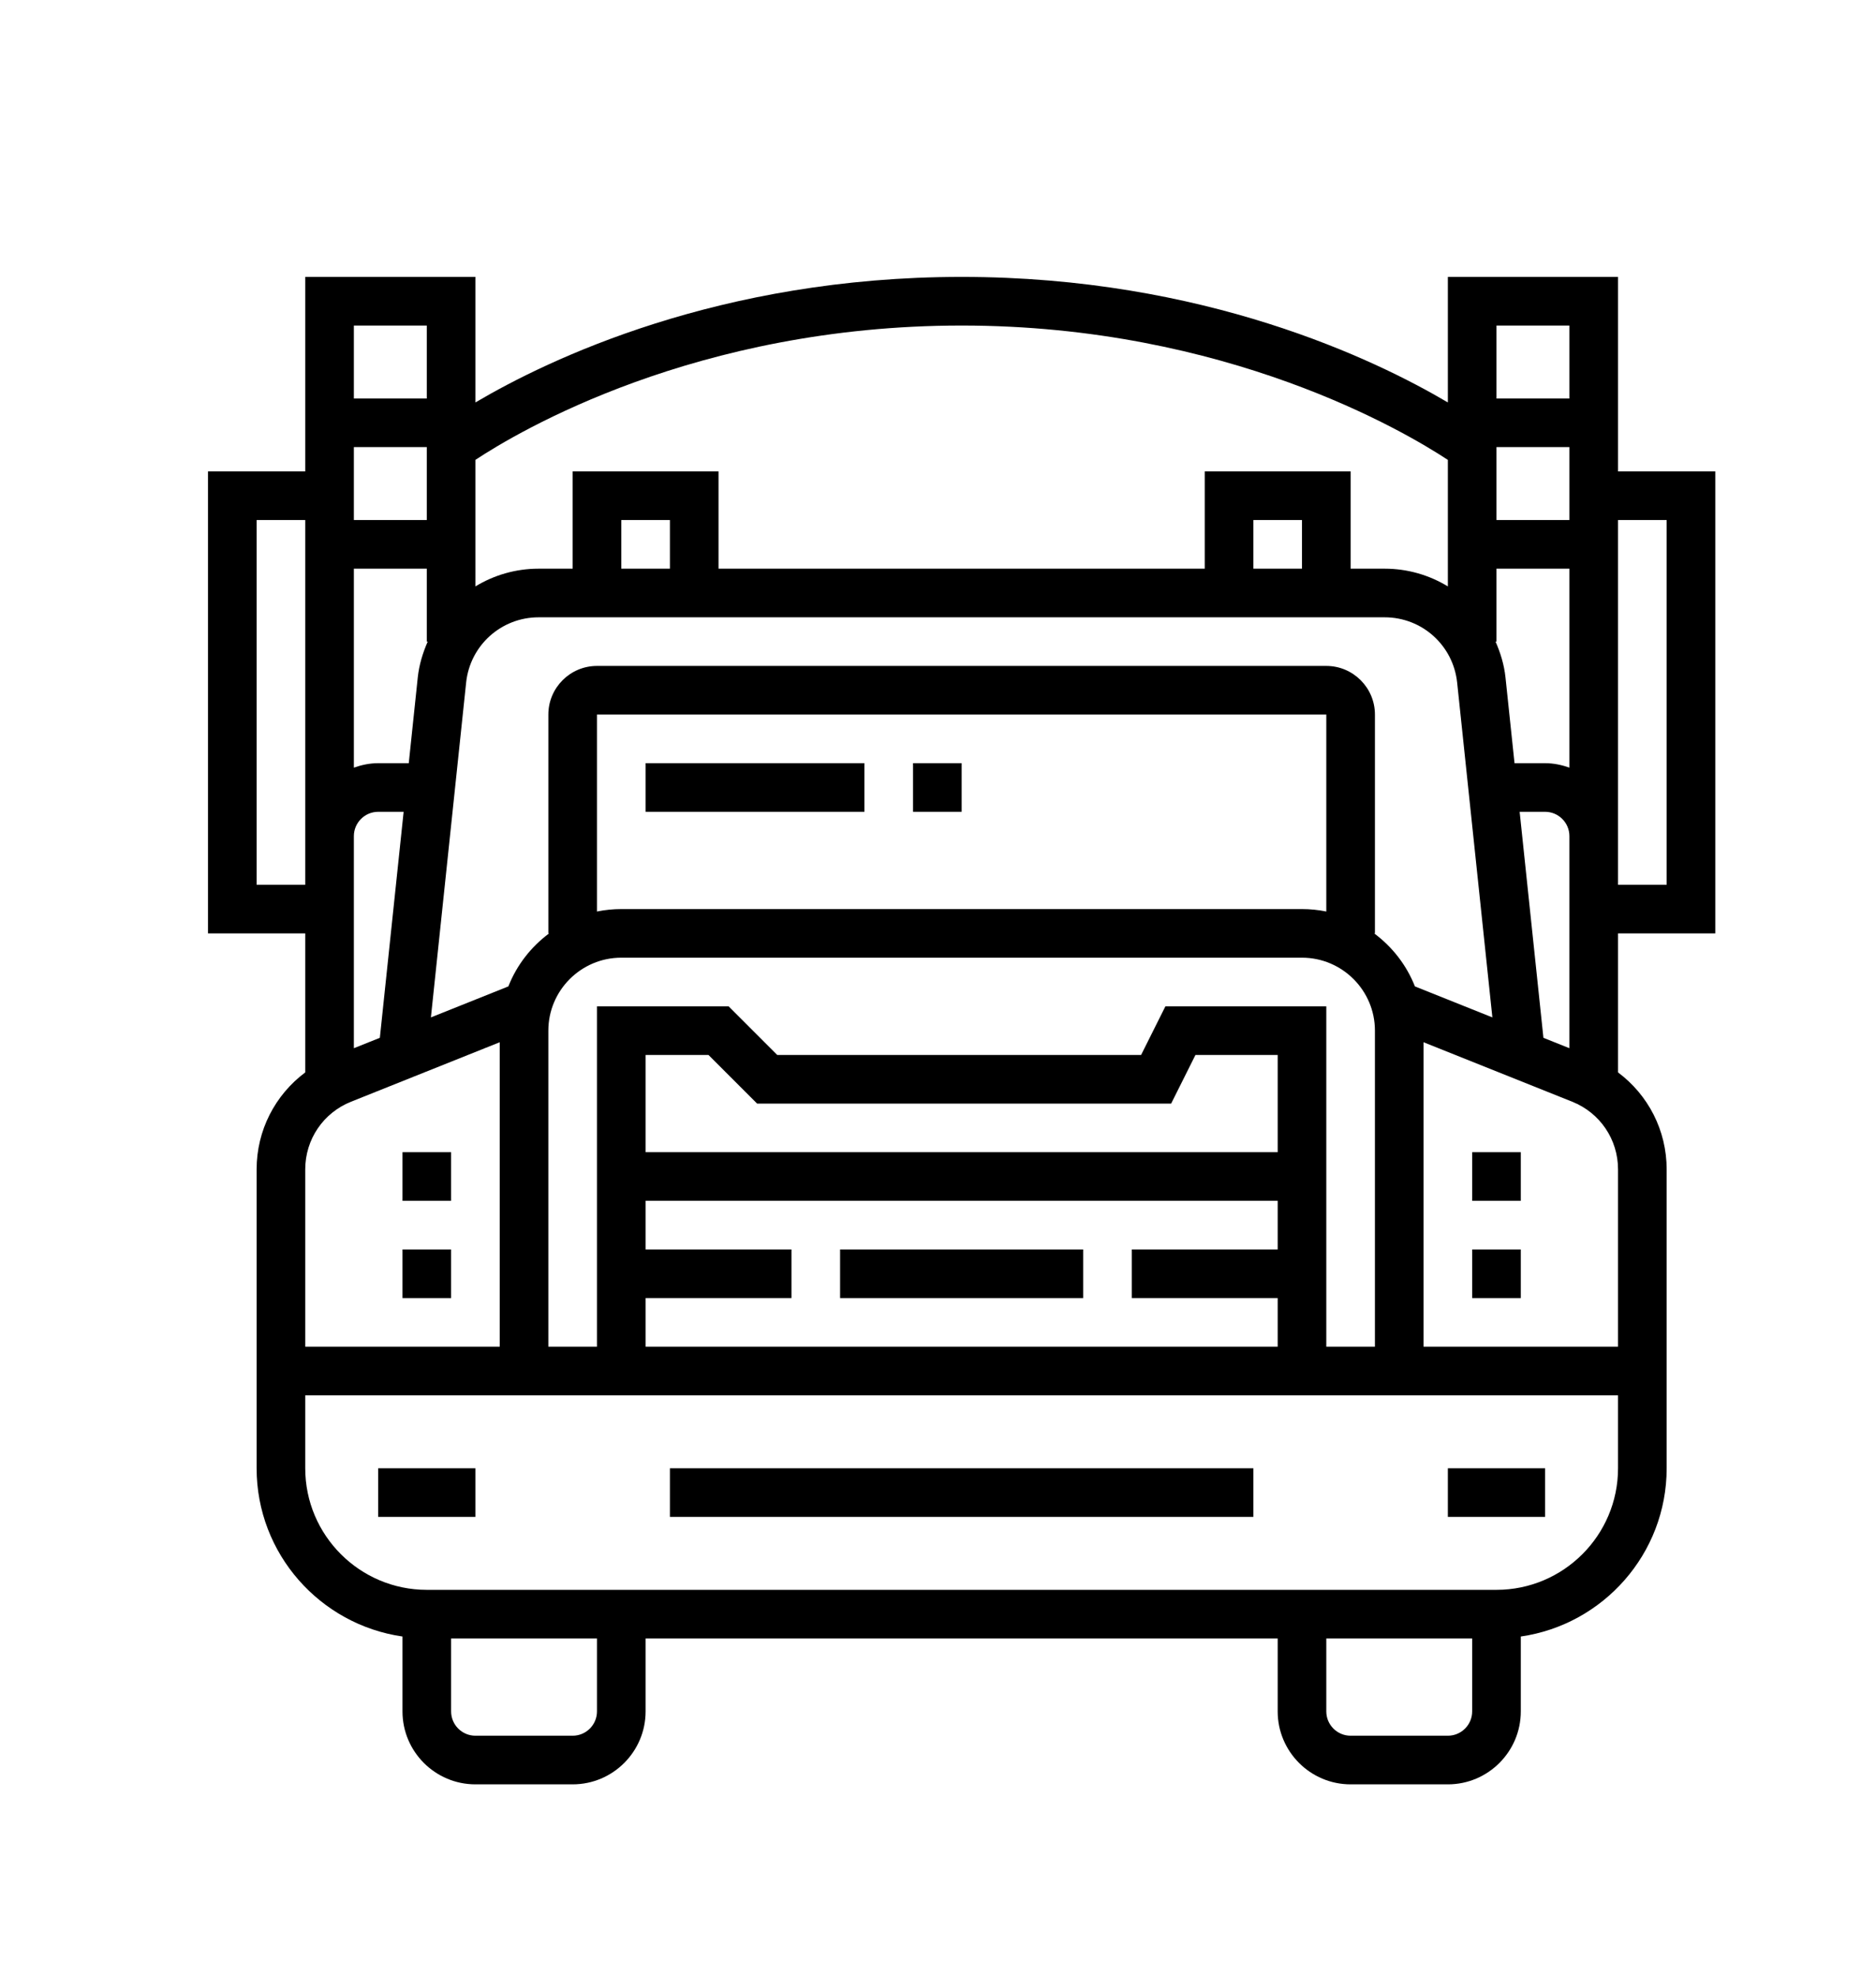 <?xml version="1.0" encoding="utf-8"?>
<!-- Generator: Adobe Illustrator 16.0.0, SVG Export Plug-In . SVG Version: 6.00 Build 0)  -->
<!DOCTYPE svg PUBLIC "-//W3C//DTD SVG 1.1//EN" "http://www.w3.org/Graphics/SVG/1.1/DTD/svg11.dtd">
<svg version="1.1" id="Capa_1" xmlns="http://www.w3.org/2000/svg" xmlns:xlink="http://www.w3.org/1999/xlink" x="0px" y="0px"
	 width="595.279px" height="627px" viewBox="0 92.445 595.279 627" enable-background="new 0 92.445 595.279 627"
	 xml:space="preserve">
<g>
	<g>
		<g>
			<rect x="212.57" y="558.301" width="185.14" height="15.427"/>
		</g>
	</g>
	<g>
		<g>
			<rect x="119.999" y="558.301" width="30.857" height="15.427"/>
		</g>
	</g>
	<g>
		<g>
			<rect x="459.424" y="558.301" width="30.856" height="15.427"/>
		</g>
	</g>
	<g>
		<g>
			<path d="M544.28,388.588v-146.57h-30.856v-61.714h-53.999v39.829c-23.097-13.639-77.42-39.829-154.284-39.829
				s-131.188,26.19-154.284,39.829v-39.829h-54v61.714H66v146.57h30.857v44.11c-9.566,7.159-15.429,18.382-15.429,30.779v94.823
				c0,27.146,20.157,49.616,46.286,53.381v23.76c0,12.76,10.383,23.144,23.143,23.144h30.857c12.759,0,23.143-10.384,23.143-23.144
				V612.3h200.568v23.142c0,12.76,10.384,23.144,23.144,23.144h30.856c12.759,0,23.143-10.384,23.143-23.144v-23.76
				c26.128-3.765,46.285-26.234,46.285-53.381v-94.823c0-12.397-5.863-23.628-15.429-30.779v-44.11H544.28z M513.423,357.731
				V257.447h15.429V373.16h-15.429V357.731z M474.852,195.733h23.143v23.143h-23.143V195.733z M474.852,234.304h23.143v23.143
				h-23.143V234.304z M474.852,296.018v-23.142h23.143v63.133c-2.422-0.864-4.999-1.419-7.714-1.419h-9.704l-2.862-27.177
				c-0.424-4.058-1.598-7.83-3.155-11.394H474.852z M497.994,357.731v67.291l-8.246-3.294l-7.544-71.711h8.076
				C494.531,350.017,497.994,353.481,497.994,357.731z M150.856,238.354c13.407-8.879,69.96-42.621,154.284-42.621
				c84.062,0,140.822,33.758,154.284,42.629v40.137c-5.863-3.564-12.729-5.624-20.065-5.624h-10.791v-30.857h-46.286v30.857H227.998
				v-30.857h-46.285v30.857h-10.792c-7.336,0-14.202,2.06-20.064,5.624V238.354z M413.138,257.447v15.429H397.71v-15.429H413.138z
				 M212.57,257.447v15.429h-15.429v-15.429H212.57z M147.909,309.024c1.242-11.811,11.14-20.72,23.012-20.72h268.438
				c11.88,0,21.77,8.91,23.012,20.72l11.178,106.225l-24.577-9.835c-2.661-6.766-7.182-12.544-12.929-16.825h0.238v-69.428
				c0-8.509-6.919-15.429-15.428-15.429H189.427c-8.508,0-15.428,6.92-15.428,15.429v69.428h0.239
				c-5.748,4.281-10.268,10.06-12.929,16.825l-24.578,9.835L147.909,309.024z M369.8,411.731l-7.714,15.429H246.62l-15.429-15.429
				h-41.765v107.998h-15.428V419.445c0-12.759,10.383-23.143,23.142-23.143h215.997c12.76,0,23.143,10.384,23.143,23.143v100.284
				h-15.428V411.731H369.8z M405.424,504.302v15.427H204.856v-15.427h46.285v-15.43h-46.285v-15.429h200.568v15.429h-46.285v15.43
				H405.424z M204.856,458.015V427.16h19.949l15.428,15.429h131.389l7.714-15.429h26.089v30.855H204.856z M189.427,381.653v-62.492
				h231.426v62.492c-2.492-0.509-5.076-0.779-7.715-0.779H197.141C194.503,380.874,191.919,381.144,189.427,381.653z
				 M112.285,195.733h23.143v23.143h-23.143V195.733z M112.285,234.304h23.143v23.143h-23.143V234.304z M112.285,272.875h23.143
				v23.142h0.286c-1.551,3.557-2.724,7.336-3.155,11.394l-2.854,27.177h-9.704c-2.715,0-5.292,0.555-7.714,1.419V272.875z
				 M112.285,365.446v-7.714c0-4.25,3.464-7.714,7.714-7.714h8.077l-7.545,71.703l-8.247,3.302V365.446z M81.428,373.16V257.447
				h15.429v100.285v7.714v7.714H81.428z M96.857,463.478c0-9.52,5.708-17.951,14.549-21.484l47.164-18.869v96.604H96.857V463.478z
				 M189.427,635.442c0,4.259-3.463,7.715-7.713,7.715h-30.857c-4.251,0-7.714-3.456-7.714-7.715V612.3h46.285V635.442z
				 M467.138,635.442c0,4.259-3.464,7.715-7.714,7.715h-30.856c-4.252,0-7.715-3.456-7.715-7.715V612.3h46.285V635.442z
				 M513.423,558.301c0,21.268-17.303,38.57-38.571,38.57H135.427c-21.268,0-38.571-17.303-38.571-38.57v-23.144h416.566V558.301z
				 M513.423,519.729H451.71v-96.604l47.164,18.869c8.84,3.533,14.549,11.965,14.549,21.484V519.729z"/>
		</g>
	</g>
	<g>
		<g>
			<rect x="127.714" y="488.873" width="15.428" height="15.43"/>
		</g>
	</g>
	<g>
		<g>
			<rect x="127.714" y="458.015" width="15.428" height="15.429"/>
		</g>
	</g>
	<g>
		<g>
			<rect x="467.138" y="488.873" width="15.429" height="15.43"/>
		</g>
	</g>
	<g>
		<g>
			<rect x="467.138" y="458.015" width="15.429" height="15.429"/>
		</g>
	</g>
	<g>
		<g>
			<rect x="266.57" y="488.873" width="77.142" height="15.43"/>
		</g>
	</g>
	<g>
		<g>
			<rect x="204.856" y="334.589" width="69.427" height="15.428"/>
		</g>
	</g>
	<g>
		<g>
			<rect x="289.712" y="334.589" width="15.428" height="15.428"/>
		</g>
	</g>
</g>
</svg>
